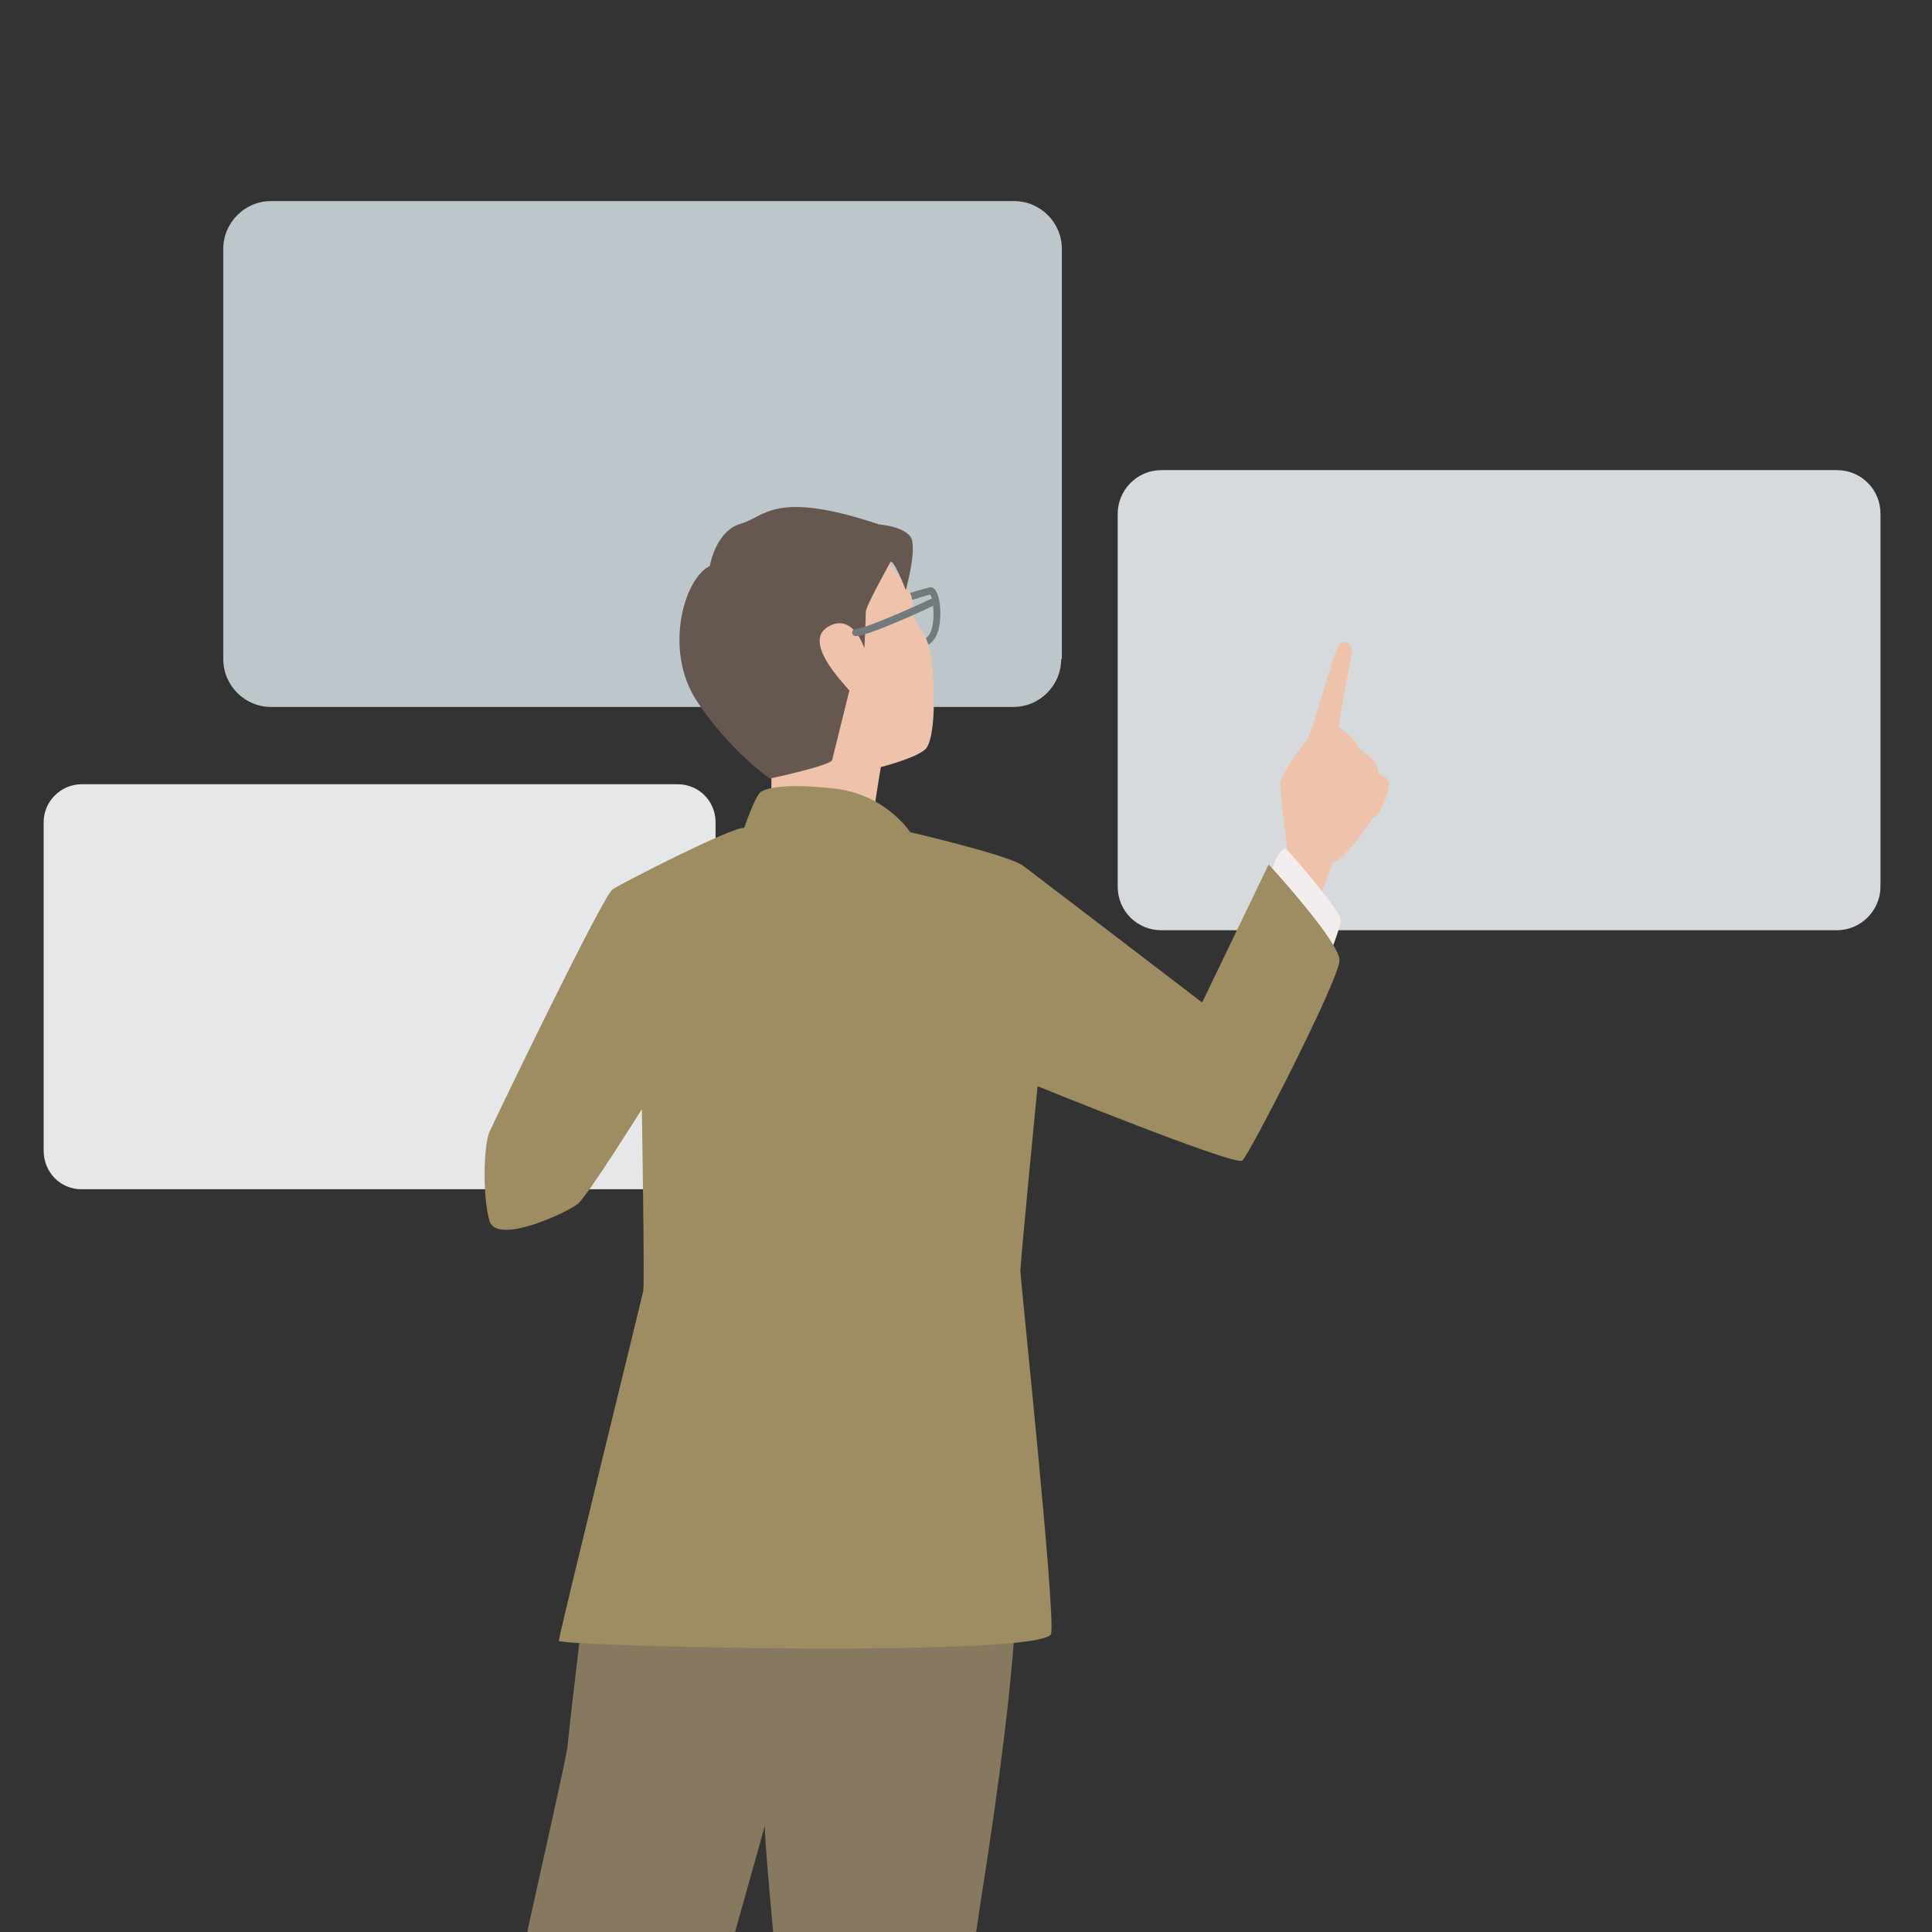 <?xml version="1.0" encoding="utf-8"?>
<!-- Generator: Adobe Illustrator 25.2.3, SVG Export Plug-In . SVG Version: 6.00 Build 0)  -->
<svg version="1.1" id="レイヤー_1" xmlns="http://www.w3.org/2000/svg" xmlns:xlink="http://www.w3.org/1999/xlink" x="0px"
	 y="0px" viewBox="0 0 270 270" style="enable-background:new 0 0 270 270;" xml:space="preserve">
<rect x="0" y="0" width="270" height="270" fill="#333333" stroke="none"/>
<style type="text/css">
	.st0{clip-path:url(#SVGID_2_);fill:#E6E7E8;}
	.st1{clip-path:url(#SVGID_4_);fill:#BDC6CA;}
	.st2{clip-path:url(#SVGID_6_);fill:#D6DADC;}
	.st3{clip-path:url(#SVGID_8_);fill:#727A7C;}
	.st4{clip-path:url(#SVGID_10_);fill:#3F3F2B;}
	.st5{clip-path:url(#SVGID_12_);fill:#3F3F2B;}
	.st6{clip-path:url(#SVGID_14_);fill:#87795F;}
	.st7{clip-path:url(#SVGID_16_);fill:#EFC2AB;}
	.st8{clip-path:url(#SVGID_18_);fill:#665851;}
	.st9{clip-path:url(#SVGID_20_);fill:#727A7C;}
	.st10{clip-path:url(#SVGID_22_);fill:#EFC2AB;}
	.st11{clip-path:url(#SVGID_24_);fill:#F4EDEE;}
	.st12{clip-path:url(#SVGID_26_);fill:#9E8C62;}
</style>
<g>
	<g>
		<defs>
			<rect id="SVGID_1_" width="270" height="270"/>
		</defs>
		<clipPath id="SVGID_2_">
			<use xlink:href="#SVGID_1_"  style="overflow:visible;"/>
		</clipPath>
		<path class="st0" d="M100,160.8c0,2.9-2.4,5.4-5.3,5.4H11.4c-3,0-5.3-2.4-5.3-5.4v-45.9c0-2.9,2.4-5.3,5.3-5.3h83.3
			c3,0,5.3,2.4,5.3,5.3L100,160.8L100,160.8z"/>
	</g>
	<g>
		<defs>
			<rect id="SVGID_3_" width="270" height="270"/>
		</defs>
		<clipPath id="SVGID_4_">
			<use xlink:href="#SVGID_3_"  style="overflow:visible;"/>
		</clipPath>
		<path class="st1" d="M148.3,92.1c0,3.7-3,6.7-6.7,6.7H37.9c-3.7,0-6.7-3-6.7-6.7V34.8c0-3.7,3-6.7,6.7-6.7h103.8
			c3.7,0,6.7,3,6.7,6.7V92.1z"/>
	</g>
	<g>
		<defs>
			<rect id="SVGID_5_" width="270" height="270"/>
		</defs>
		<clipPath id="SVGID_6_">
			<use xlink:href="#SVGID_5_"  style="overflow:visible;"/>
		</clipPath>
		<path class="st2" d="M262.8,123.9c0,3.3-2.7,6.1-6.1,6.1h-94.4c-3.4,0-6.1-2.7-6.1-6.1V71.8c0-3.3,2.7-6.1,6.1-6.1h94.4
			c3.4,0,6.1,2.7,6.1,6.1V123.9z"/>
	</g>
	<g>
		<defs>
			<rect id="SVGID_7_" width="270" height="270"/>
		</defs>
		<clipPath id="SVGID_8_">
			<use xlink:href="#SVGID_7_"  style="overflow:visible;"/>
		</clipPath>
		<path class="st3" d="M125.4,91.3c-0.9,0-1.5-0.2-1.6-0.7l-1.4-5.7c-0.1-0.2,0.1-0.5,0.3-0.6c0.2-0.1,6.1-2,7.2-2.2
			c0.3-0.1,0.7,0,1,0.7c0.7,1.3,0.8,5.1-0.4,6.6C129.6,90.7,126.9,91.3,125.4,91.3z M124.7,90.3c0.1,0,0.3,0.1,0.7,0.1
			c1.3,0,3.6-0.6,4.4-1.6c1-1.3,0.7-5.1,0.2-5.7c-0.9,0.2-4.4,1.3-6.5,2.1L124.7,90.3z"/>
	</g>
	<g>
		<defs>
			<rect id="SVGID_9_" width="270" height="270"/>
		</defs>
		<clipPath id="SVGID_10_">
			<use xlink:href="#SVGID_9_"  style="overflow:visible;"/>
		</clipPath>
		<path class="st4" d="M69,371.7c0,0,1.6,3.2,1.8,5.5s-0.9,7.9-0.9,7.9h-8.8l-0.3-5.6c0,0-2.9,4.5-5.2,5c-2.3,0.5-15.7-0.7-16.3-1.4
			c-0.6-0.6-2.1-3.9,5-5.7c11.5-2.9,9.8-6.7,9.8-6.7L69,371.7z"/>
	</g>
	<g>
		<defs>
			<rect id="SVGID_11_" width="270" height="270"/>
		</defs>
		<clipPath id="SVGID_12_">
			<use xlink:href="#SVGID_11_"  style="overflow:visible;"/>
		</clipPath>
		<path class="st5" d="M115.7,372.6c0,0-2.7,5.1-2.9,7.4c-0.2,2.3,0.2,6.1,0.2,6.1h7l0.6-4.2c0,0,1.6,4.2,3.9,4.9
			c2.3,0.8,21.6,0.8,22.1,0.2c0.6-0.6,1.4-2.5-5.8-5.1c-8.6-3-12-7.4-12-7.4L115.7,372.6z"/>
	</g>
	<g>
		<defs>
			<rect id="SVGID_13_" width="270" height="270"/>
		</defs>
		<clipPath id="SVGID_14_">
			<use xlink:href="#SVGID_13_"  style="overflow:visible;"/>
		</clipPath>
		<path class="st6" d="M141.9,220.2c0,0,1.2,7.3-4.9,45.9c-6.1,38.6-6.5,110-6.5,110s-15-0.8-17.1,0c0,0,0-38.2-0.4-49.1
			s-6.5-70.6-6.1-71.9c0,0-15.8,56.8-18.7,64.1s-16.2,52-16.2,53.2s-17.5-0.8-19.5-0.8s13-55.6,14.2-66.6
			c1.2-11,12.3-57.9,12.6-60.9c0.8-7.7,2.8-23.9,2.8-23.9S142.4,218.2,141.9,220.2z"/>
	</g>
	<g>
		<defs>
			<rect id="SVGID_15_" width="270" height="270"/>
		</defs>
		<clipPath id="SVGID_16_">
			<use xlink:href="#SVGID_15_"  style="overflow:visible;"/>
		</clipPath>
		<path class="st7" d="M121.9,75.5c0,0,5.2,6.7,5.5,7.9s0,2.7,0.9,4c0.9,1.2,1.8,2.4,2.1,7c0.3,4.6,0,8.8-0.9,10.1s-6.4,2.7-6.4,2.7
			s-1.2,7-1.2,8.5s-14.6,0.6-14.6,0.6s0.9-6.7,0.3-9.7s-11.3-9.4-10.1-17.7C98.8,80.7,107,69.4,121.9,75.5z"/>
	</g>
	<g>
		<defs>
			<rect id="SVGID_17_" width="270" height="270"/>
		</defs>
		<clipPath id="SVGID_18_">
			<use xlink:href="#SVGID_17_"  style="overflow:visible;"/>
		</clipPath>
		<path class="st8" d="M122.9,73.3c0,0,4.3,0.3,4.6,2.4s-0.5,5-0.9,6.8c0,0-1.8-4.7-2.2-3.9s-3.4,6.1-3.4,6.9c0,0.8-0.2,5.1-0.2,5.1
			s-1.6-5.1-5.1-3s2,7.7,3,8.9c0,0-2.2,8.9-2.4,9.7s-8.7,2.6-8.7,2.6s-5.5-3.7-10.2-10.8s-1.8-17.2,1.8-18.9c0,0,0.8-4.9,4.3-5.9
			S108.2,68.4,122.9,73.3z"/>
	</g>
	<g>
		<defs>
			<rect id="SVGID_19_" width="270" height="270"/>
		</defs>
		<clipPath id="SVGID_20_">
			<use xlink:href="#SVGID_19_"  style="overflow:visible;"/>
		</clipPath>
		<path class="st9" d="M119.6,88.9c-0.3,0-0.5-0.2-0.5-0.5s0.2-0.5,0.5-0.5c1.1,0,7.1-2.6,10.5-4.2c0.2-0.1,0.5,0,0.6,0.2
			c0.1,0.2,0,0.5-0.2,0.7C129.6,85.1,121.3,88.9,119.6,88.9z"/>
	</g>
	<g>
		<defs>
			<rect id="SVGID_21_" width="270" height="270"/>
		</defs>
		<clipPath id="SVGID_22_">
			<use xlink:href="#SVGID_21_"  style="overflow:visible;"/>
		</clipPath>
		<path class="st10" d="M175.4,130.3c0.2-0.8,4.5-11.6,4.5-11.6s-1-7.9-1-9.1c0-1.2,3-5.3,3.9-6.5c0.8-1.2,3.6-12.2,4.3-13
			s2-0.2,1.8,1.2s-1.8,9.3-1.8,10.3c0,0,2.6,1.8,2.8,3c0,0,2.4,1.6,2.6,2.6c0.2,1,0.2,1,0.2,1s1.6,0.4,1.4,1.6s-1,3.9-2.2,4.5
			c0,0-3.9,5.9-5.7,6.3c0,0-4.9,13.4-4.7,14.2C181.7,135.8,175.4,130.3,175.4,130.3z"/>
	</g>
	<g>
		<defs>
			<rect id="SVGID_23_" width="270" height="270"/>
		</defs>
		<clipPath id="SVGID_24_">
			<use xlink:href="#SVGID_23_"  style="overflow:visible;"/>
		</clipPath>
		<path class="st11" d="M177.5,122.2c0,0,1.4-4.5,2.4-3.4c1,1,7.5,8.7,7.5,9.7c0,1-1.8,5.5-1.8,5.5L177.5,122.2z"/>
	</g>
	<g>
		<defs>
			<rect id="SVGID_25_" width="270" height="270"/>
		</defs>
		<clipPath id="SVGID_26_">
			<use xlink:href="#SVGID_25_"  style="overflow:visible;"/>
		</clipPath>
		<path class="st12" d="M104,115.7c0,0,1.6-4.7,2.4-5.1c0.8-0.4,3-1.2,10.2-0.4s10.6,6.1,10.6,6.1s13.8,3.2,15.8,4.7
			s25,19.1,25,19.1l9.3-19.3c0,0,9.9,10.8,9.9,13.4s-12.6,27.2-13.6,28c-1,0.8-28.6-10.4-28.6-10.4s-2.4,24.6-2.4,25.8
			s4.9,47.3,4.3,50.7c-0.6,3.4-68.8,1.8-68.8,1s11.6-47.9,11.8-48.9c0.2-1-0.2-25.4-0.2-25.4s-7.5,12-8.9,13.2
			c-1.4,1.2-11.4,5.9-12.4,2.4s-0.8-10.6,0-12.4s15.8-32.9,17.2-33.9C86.9,123.4,102.4,115.5,104,115.7z"/>
	</g>
	<g>
		<defs>
			<rect id="SVGID_27_" width="270" height="270"/>
		</defs>
		<clipPath id="SVGID_28_">
			<use xlink:href="#SVGID_27_"  style="overflow:visible;"/>
		</clipPath>
	</g>
</g>
</svg>
